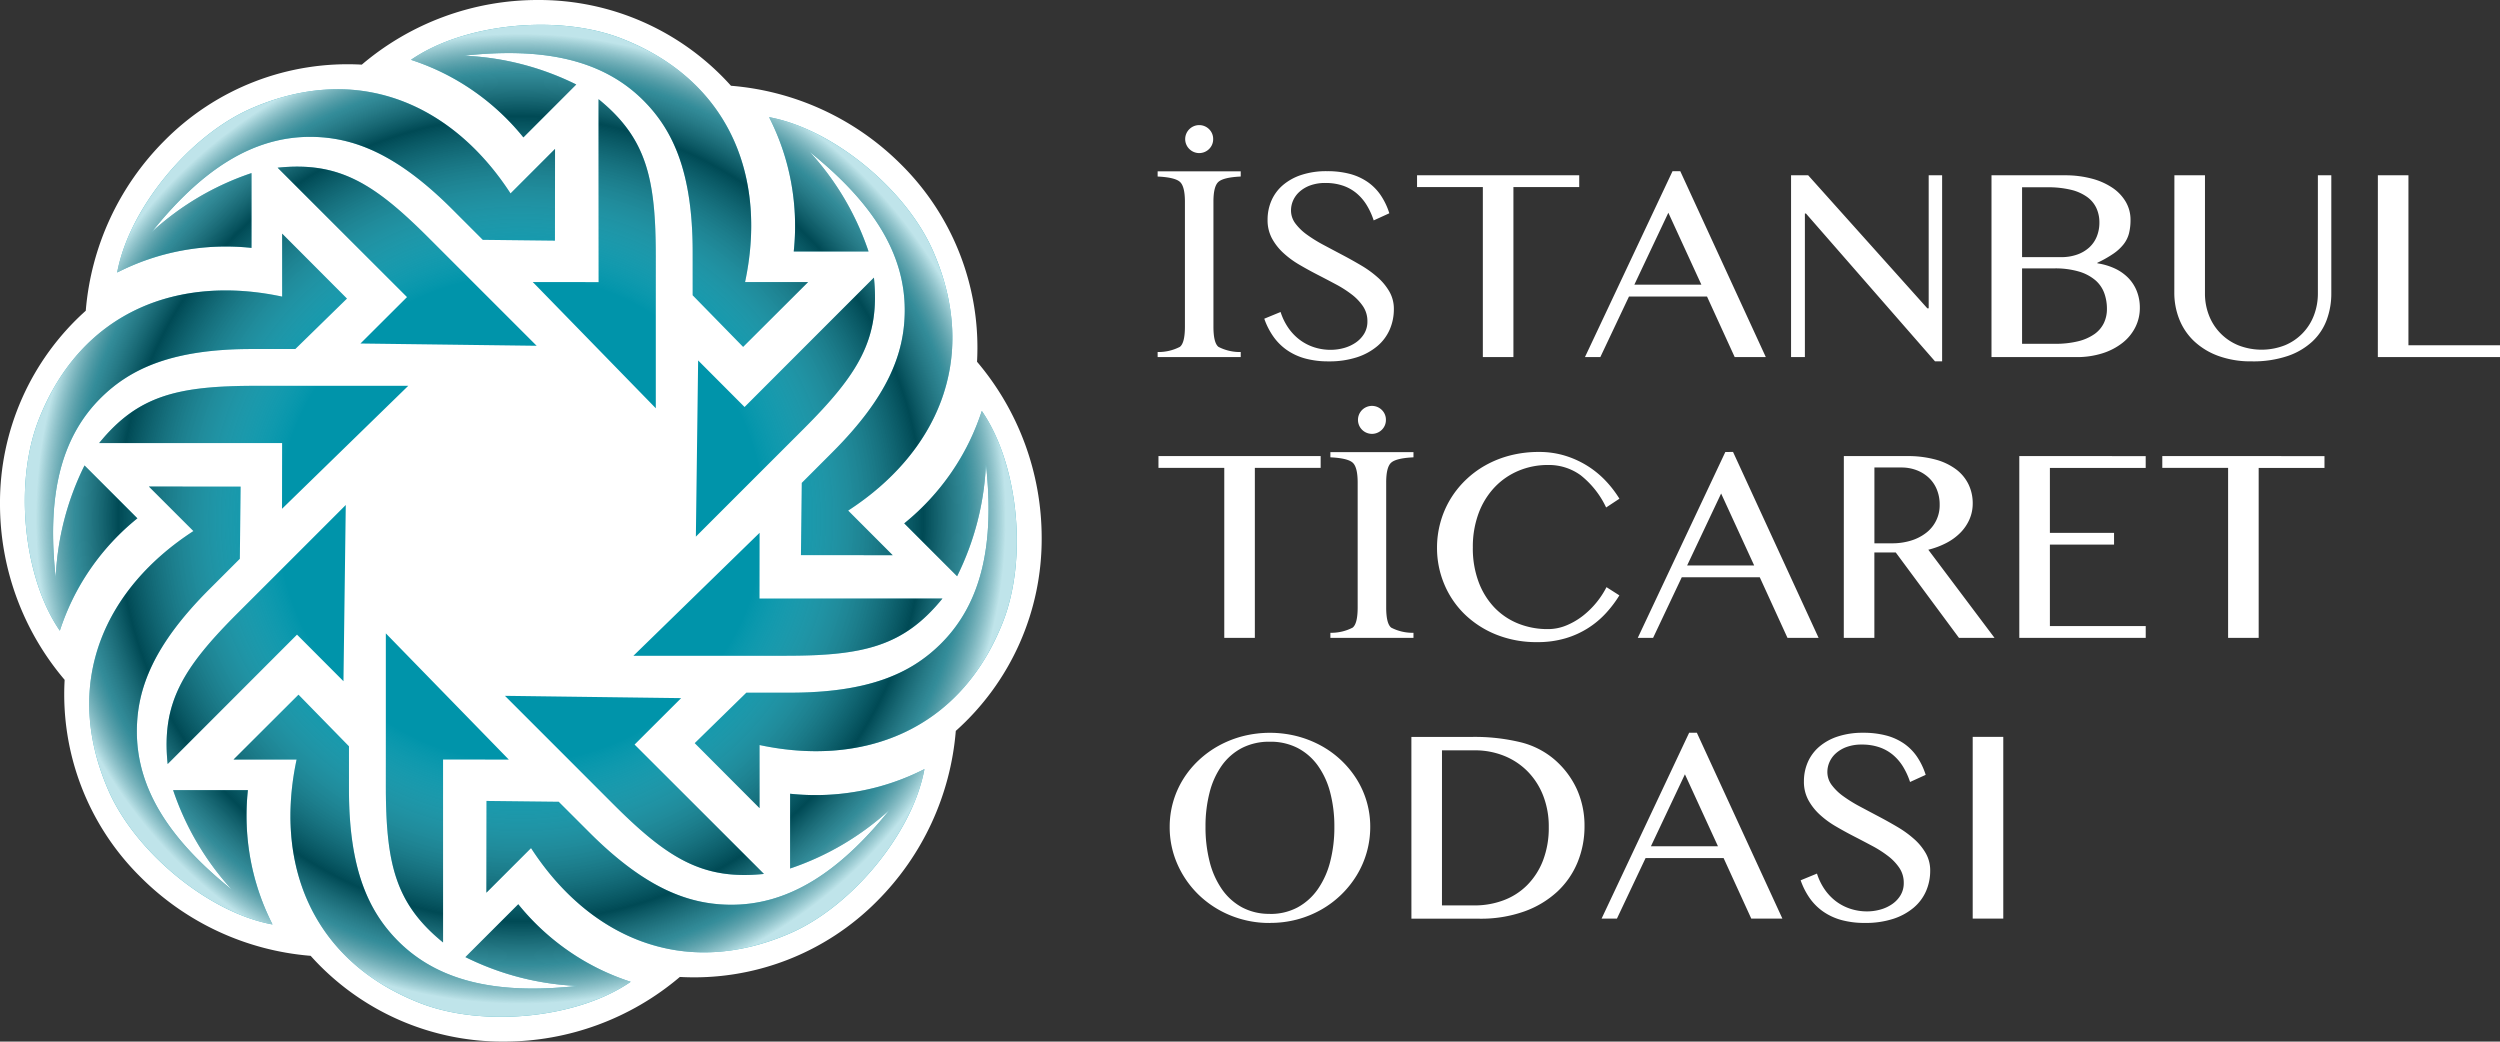 <svg xmlns="http://www.w3.org/2000/svg" xmlns:xlink="http://www.w3.org/1999/xlink" width="379.664" height="158.182" viewBox="0 0 379.664 158.182">
  <rect x="0" y="0" width="379.664" height="158.182" fill="#333333" stroke="none"/>
  <defs>
    <radialGradient id="radial-gradient" cx="0.5" cy="0.498" r="0.481" gradientUnits="objectBoundingBox">
      <stop offset="0.5" stop-color="#fff" stop-opacity="0"/>
      <stop offset="0.83" stop-opacity="0.502"/>
      <stop offset="0.92" stop-color="gray" stop-opacity="0.4"/>
      <stop offset="1" stop-color="#fff" stop-opacity="0.749"/>
    </radialGradient>
  </defs>
  <g id="Group_42" data-name="Group 42" transform="translate(-63 -462)">
    <g id="ito" transform="translate(63 462)" style="isolation: isolate">
      <g id="Layer_1" data-name="Layer 1" transform="translate(0)">
        <path id="Path_114" data-name="Path 114" d="M81.617,0A41.263,41.263,0,0,0,54.943,9.817,39.1,39.1,0,0,0,24.955,21.384,41.327,41.327,0,0,0,13.024,47.19,39.108,39.108,0,0,0,0,76.571a41.216,41.216,0,0,0,9.817,26.674,38.992,38.992,0,0,0,11.561,29.982,41.181,41.181,0,0,0,25.8,11.93,39.12,39.12,0,0,0,29.388,13.025,41.271,41.271,0,0,0,26.681-9.817,39.115,39.115,0,0,0,29.988-11.555A41.294,41.294,0,0,0,145.152,111a39.068,39.068,0,0,0,13.043-29.382,41.317,41.317,0,0,0-9.817-26.681A39.149,39.149,0,0,0,136.81,24.942a41.23,41.23,0,0,0-25.8-11.918A39.178,39.178,0,0,0,81.617,0" transform="translate(0)" fill="#fff"/>
        <path id="Path_116" data-name="Path 116" d="M83.168,45.088l9.992.013V17.32c7.272,5.915,8.691,12.012,8.691,23.886V64.259L83.168,45.088Zm32.239.006c3.283-15.4-1.888-30.37-18.708-36.966C87.076,4.352,72.738,5.8,64.672,11.342a36.506,36.506,0,0,1,17.07,11.78l8.029-8.035a42.281,42.281,0,0,0-17.058-4.371c12.093-1.326,21.159.582,27.412,6.953,4.4,4.483,7.322,10.842,7.322,22.829v6.6l7.666,7.841,9.861-9.842h-9.56Zm-7.128,11.9,7.053,7.072,19.646-19.646c.963,9.323-2.351,14.644-10.742,23.035l-16.3,16.3.344-26.768Zm22.791,22.8c13.212-8.573,20.14-22.8,12.906-39.367-4.133-9.473-15.294-18.589-24.917-20.378a36.516,36.516,0,0,1,3.739,20.4h11.361a42.168,42.168,0,0,0-8.966-15.15c9.485,7.616,14.556,15.376,14.463,24.3-.063,6.278-2.489,12.843-10.967,21.322l-4.671,4.671-.125,10.967,13.931.012L131.064,79.8Zm-13.456,3.376-.013,9.986h27.781c-5.915,7.272-12.012,8.691-23.886,8.691H98.45l19.171-18.683Zm-.006,32.233c15.4,3.283,30.363-1.888,36.966-18.708,3.777-9.623,2.332-23.961-3.214-32.027a36.582,36.582,0,0,1-11.78,17.07l8.029,8.029a42.314,42.314,0,0,0,4.377-17.051c1.326,12.093-.582,21.159-6.953,27.412-4.483,4.4-10.842,7.322-22.829,7.322h-6.6l-7.841,7.666,9.842,9.861v-9.56ZM105.7,108.279l-7.072,7.053,19.646,19.646c-9.323.963-14.644-2.351-23.035-10.748l-16.3-16.3ZM82.911,131.064c8.573,13.212,22.8,20.134,39.367,12.912,9.473-4.139,18.589-15.294,20.371-24.917a36.516,36.516,0,0,1-20.4,3.739v11.355a42.3,42.3,0,0,0,15.15-8.96c-7.616,9.485-15.376,14.55-24.3,14.463-6.278-.063-12.843-2.489-21.322-10.967l-4.671-4.671-10.967-.125-.013,13.931,6.766-6.759Zm-3.383-13.45-9.986-.013v27.781c-7.272-5.915-8.691-12.012-8.691-23.886V98.443ZM47.3,117.608c-3.283,15.4,1.888,30.363,18.708,36.966,9.623,3.777,23.961,2.332,32.027-3.214a36.506,36.506,0,0,1-17.07-11.78l-8.029,8.029a42.213,42.213,0,0,0,17.051,4.377c-12.093,1.326-21.159-.582-27.412-6.953-4.389-4.483-7.322-10.842-7.322-22.835v-6.6l-7.666-7.841L37.729,117.6h9.56Zm7.116-11.9-7.053-7.072L27.718,118.283c-.963-9.323,2.351-14.644,10.749-23.035l16.3-16.3-.35,26.762Zm-22.785-22.8c-13.212,8.573-20.134,22.8-12.912,39.374,4.139,9.473,15.294,18.589,24.924,20.371a36.505,36.505,0,0,1-3.739-20.4H28.55a42.3,42.3,0,0,0,8.96,15.15c-9.492-7.616-14.55-15.376-14.469-24.3.063-6.272,2.489-12.843,10.967-21.322l4.671-4.665L38.8,76.158l-13.931-.013,6.759,6.759Zm13.456-3.383.013-9.986H17.32c5.915-7.272,12.012-8.691,23.886-8.691H64.259ZM45.095,47.3c-15.4-3.283-30.363,1.888-36.966,18.715C4.352,75.633,5.8,89.965,11.342,98.037a36.444,36.444,0,0,1,11.78-17.064l-8.029-8.029A42.213,42.213,0,0,0,10.717,90C9.391,77.9,11.3,68.836,17.67,62.584c4.483-4.389,10.842-7.322,22.835-7.322h6.6L54.949,47.6l-9.842-9.861V47.3Zm11.9,7.128,7.072-7.053L44.419,27.725c9.323-.963,14.644,2.351,23.035,10.749l16.3,16.295-26.762-.344Zm22.8-22.791c-8.573-13.212-22.81-20.14-39.374-12.912-9.473,4.133-18.583,15.294-20.372,24.917a36.505,36.505,0,0,1,20.4-3.739V28.544A42.2,42.2,0,0,0,25.286,37.51c7.616-9.492,15.376-14.55,24.3-14.469,6.272.069,12.843,2.489,21.322,10.967l4.665,4.671,10.961.125.013-13.931-6.759,6.759Z" transform="translate(-2.257 -2.257)" fill="#0094aa"/>
        <path id="Path_117" data-name="Path 117" d="M83.168,45.088l9.992.013V17.32c7.272,5.915,8.691,12.012,8.691,23.886V64.259L83.168,45.088Zm32.239.006c3.283-15.4-1.888-30.37-18.708-36.966C87.076,4.352,72.738,5.8,64.672,11.342a36.506,36.506,0,0,1,17.07,11.78l8.029-8.035a42.281,42.281,0,0,0-17.058-4.371c12.093-1.326,21.159.582,27.412,6.953,4.4,4.483,7.322,10.842,7.322,22.829v6.6l7.666,7.841,9.861-9.842h-9.56Zm-7.128,11.9,7.053,7.072,19.646-19.646c.963,9.323-2.351,14.644-10.742,23.035l-16.3,16.3.344-26.768Zm22.791,22.8c13.212-8.573,20.14-22.8,12.906-39.367-4.133-9.473-15.294-18.589-24.917-20.378a36.516,36.516,0,0,1,3.739,20.4h11.361a42.168,42.168,0,0,0-8.966-15.15c9.485,7.616,14.556,15.376,14.463,24.3-.063,6.278-2.489,12.843-10.967,21.322l-4.671,4.671-.125,10.967,13.931.012L131.064,79.8Zm-13.456,3.376-.013,9.986h27.781c-5.915,7.272-12.012,8.691-23.886,8.691H98.45l19.171-18.683Zm-.006,32.233c15.4,3.283,30.363-1.888,36.966-18.708,3.777-9.623,2.332-23.961-3.214-32.027a36.582,36.582,0,0,1-11.78,17.07l8.029,8.029a42.314,42.314,0,0,0,4.377-17.051c1.326,12.093-.582,21.159-6.953,27.412-4.483,4.4-10.842,7.322-22.829,7.322h-6.6l-7.841,7.666,9.842,9.861v-9.56ZM105.7,108.279l-7.072,7.053,19.646,19.646c-9.323.963-14.644-2.351-23.035-10.748l-16.3-16.3ZM82.911,131.064c8.573,13.212,22.8,20.134,39.367,12.912,9.473-4.139,18.589-15.294,20.371-24.917a36.516,36.516,0,0,1-20.4,3.739v11.355a42.3,42.3,0,0,0,15.15-8.96c-7.616,9.485-15.376,14.55-24.3,14.463-6.278-.063-12.843-2.489-21.322-10.967l-4.671-4.671-10.967-.125-.013,13.931,6.766-6.759Zm-3.383-13.45-9.986-.013v27.781c-7.272-5.915-8.691-12.012-8.691-23.886V98.443ZM47.3,117.608c-3.283,15.4,1.888,30.363,18.708,36.966,9.623,3.777,23.961,2.332,32.027-3.214a36.506,36.506,0,0,1-17.07-11.78l-8.029,8.029a42.213,42.213,0,0,0,17.051,4.377c-12.093,1.326-21.159-.582-27.412-6.953-4.389-4.483-7.322-10.842-7.322-22.835v-6.6l-7.666-7.841L37.729,117.6h9.56Zm7.116-11.9-7.053-7.072L27.718,118.283c-.963-9.323,2.351-14.644,10.749-23.035l16.3-16.3-.35,26.762Zm-22.785-22.8c-13.212,8.573-20.134,22.8-12.912,39.374,4.139,9.473,15.294,18.589,24.924,20.371a36.505,36.505,0,0,1-3.739-20.4H28.55a42.3,42.3,0,0,0,8.96,15.15c-9.492-7.616-14.55-15.376-14.469-24.3.063-6.272,2.489-12.843,10.967-21.322l4.671-4.665L38.8,76.158l-13.931-.013,6.759,6.759Zm13.456-3.383.013-9.986H17.32c5.915-7.272,12.012-8.691,23.886-8.691H64.259ZM45.095,47.3c-15.4-3.283-30.363,1.888-36.966,18.715C4.352,75.633,5.8,89.965,11.342,98.037a36.444,36.444,0,0,1,11.78-17.064l-8.029-8.029A42.213,42.213,0,0,0,10.717,90C9.391,77.9,11.3,68.836,17.67,62.584c4.483-4.389,10.842-7.322,22.835-7.322h6.6L54.949,47.6l-9.842-9.861V47.3Zm11.9,7.128,7.072-7.053L44.419,27.725c9.323-.963,14.644,2.351,23.035,10.749l16.3,16.295-26.762-.344Zm22.8-22.791c-8.573-13.212-22.81-20.14-39.374-12.912-9.473,4.133-18.583,15.294-20.372,24.917a36.505,36.505,0,0,1,20.4-3.739V28.544A42.2,42.2,0,0,0,25.286,37.51c7.616-9.492,15.376-14.55,24.3-14.469,6.272.069,12.843,2.489,21.322,10.967l4.665,4.671,10.961.125.013-13.931-6.759,6.759Z" transform="translate(-2.257 -2.257)" fill="url(#radial-gradient)" style="mix-blend-mode: multiply;isolation: isolate"/>
      </g>
    </g>
    <path id="Path_118" data-name="Path 118" d="M.806,42.15a7.081,7.081,0,0,0,3.373-.781q.77-.593.77-3.071V19.33q0-2.353-.77-3.029T.806,15.5v-.791H13.423V15.5q-2.6.125-3.373.8T9.28,19.33V38.3q0,2.478.77,3.071a7.081,7.081,0,0,0,3.373.781v.77H.806ZM9.238,9.815a2.062,2.062,0,0,1-.614,1.5,2.124,2.124,0,0,1-3.009,0,2.111,2.111,0,0,1,0-3,2.124,2.124,0,0,1,3.009,0A2.062,2.062,0,0,1,9.238,9.815Zm17.864,32a7.426,7.426,0,0,0,2.02-.281,5.891,5.891,0,0,0,1.791-.833,4.369,4.369,0,0,0,1.27-1.353,3.564,3.564,0,0,0,.479-1.863,3.994,3.994,0,0,0-.656-2.259,7.658,7.658,0,0,0-1.718-1.811,17.166,17.166,0,0,0-2.426-1.551q-1.364-.729-2.78-1.457t-2.78-1.53a13.8,13.8,0,0,1-2.426-1.791,8.538,8.538,0,0,1-1.718-2.207,5.815,5.815,0,0,1-.656-2.8,7.23,7.23,0,0,1,.593-2.936A6.527,6.527,0,0,1,19.836,16.8a8.3,8.3,0,0,1,2.821-1.551,12.065,12.065,0,0,1,3.841-.562A13.431,13.431,0,0,1,30,15.1,8.633,8.633,0,0,1,32.7,16.332a7.739,7.739,0,0,1,1.978,2,10.5,10.5,0,0,1,1.312,2.748l-2.374,1.083a10.923,10.923,0,0,0-1.062-2.322,7.321,7.321,0,0,0-1.541-1.8,6.492,6.492,0,0,0-2.072-1.156,8.108,8.108,0,0,0-2.655-.406,6.554,6.554,0,0,0-2.29.364,5.01,5.01,0,0,0-1.634.958,3.894,3.894,0,0,0-.979,1.333,3.738,3.738,0,0,0-.323,1.51,3.282,3.282,0,0,0,.666,1.988,8.016,8.016,0,0,0,1.77,1.707,21.42,21.42,0,0,0,2.509,1.551q1.405.75,2.863,1.52t2.863,1.6a15.854,15.854,0,0,1,2.509,1.822A8.607,8.607,0,0,1,36.014,33a5.25,5.25,0,0,1,.666,2.634,7.718,7.718,0,0,1-.625,3.092,6.89,6.89,0,0,1-1.874,2.519,9.228,9.228,0,0,1-3.1,1.7,13.5,13.5,0,0,1-4.31.625,13.227,13.227,0,0,1-3.56-.437,9.07,9.07,0,0,1-2.759-1.27,8.379,8.379,0,0,1-2.051-2.03A10.919,10.919,0,0,1,17,37.091l2.478-1.02a9.087,9.087,0,0,0,1.176,2.415,7.869,7.869,0,0,0,1.718,1.8,7.472,7.472,0,0,0,2.176,1.135A8.078,8.078,0,0,0,27.1,41.817ZM64.83,15.312V17.1H54.836V42.92H50.193V17.1H40.2V15.312Zm15.345-.625L93.167,42.92H88.441l-4.206-9.2H72.388l-4.352,9.2H65.7l13.3-28.233ZM73.2,31.927H83.382L78.364,21ZM97,15.312h2.6l18.093,20.2h.208v-20.2h2.04V43.566H118.86L99.268,21.121H99.1v21.8H97Zm30.44,0h11.118a15.758,15.758,0,0,1,4.05.489,10.328,10.328,0,0,1,3.165,1.385,6.617,6.617,0,0,1,2.051,2.145,5.356,5.356,0,0,1,.729,2.748,8.259,8.259,0,0,1-.229,2.04,4.55,4.55,0,0,1-.812,1.655,6.944,6.944,0,0,1-1.551,1.437,17.544,17.544,0,0,1-2.446,1.385v.083a9.645,9.645,0,0,1,2.665.791,6.976,6.976,0,0,1,2.03,1.426,6.052,6.052,0,0,1,1.3,2.02,6.805,6.805,0,0,1,.458,2.53,6.492,6.492,0,0,1-.677,2.925,7.029,7.029,0,0,1-1.936,2.374,9.567,9.567,0,0,1-3.04,1.593,12.771,12.771,0,0,1-3.987.583H127.439Zm4.643,12.43h5.913a7.194,7.194,0,0,0,2.478-.4,5.342,5.342,0,0,0,1.832-1.093,4.535,4.535,0,0,0,1.135-1.666,5.609,5.609,0,0,0,.385-2.093,5.164,5.164,0,0,0-.458-2.2,4.369,4.369,0,0,0-1.426-1.7,7.038,7.038,0,0,0-2.457-1.083,14.8,14.8,0,0,0-3.571-.375h-3.831Zm0,13.159H137.1a14.118,14.118,0,0,0,3.508-.385,7.3,7.3,0,0,0,2.457-1.083,4.4,4.4,0,0,0,1.437-1.676,4.9,4.9,0,0,0,.468-2.145,6.96,6.96,0,0,0-.416-2.436,4.721,4.721,0,0,0-1.364-1.947,6.853,6.853,0,0,0-2.478-1.3,12.725,12.725,0,0,0-3.758-.479h-4.872Zm23.132-25.589h4.643V33.239a9.074,9.074,0,0,0,.6,3.321,8.017,8.017,0,0,0,4.445,4.56,9.677,9.677,0,0,0,7.11,0,7.946,7.946,0,0,0,4.4-4.56,9.215,9.215,0,0,0,.593-3.321V15.312h2.04V33.239a11.521,11.521,0,0,1-.687,4,8.576,8.576,0,0,1-2.155,3.279,10.456,10.456,0,0,1-3.758,2.228,16.315,16.315,0,0,1-5.5.822,14.346,14.346,0,0,1-5.049-.822,10.725,10.725,0,0,1-3.685-2.238,9.272,9.272,0,0,1-2.249-3.321,10.884,10.884,0,0,1-.76-4.07Zm30.9,0h4.643V41.13h13.908V42.92H186.112ZM25.562,57.953v1.791H15.568V85.562H10.925V59.744H.931V57.953ZM27.04,84.791a7.081,7.081,0,0,0,3.373-.781q.77-.593.77-3.071V61.972q0-2.353-.77-3.029t-3.373-.8v-.791H39.658v.791q-2.6.125-3.373.8t-.77,3.029V80.94q0,2.478.77,3.071a7.081,7.081,0,0,0,3.373.781v.77H27.04Zm8.432-32.335a2.062,2.062,0,0,1-.614,1.5,2.124,2.124,0,1,1,0-3A2.062,2.062,0,0,1,35.473,52.456Zm13.2,19.405a14.536,14.536,0,0,0,.874,5.195,11.367,11.367,0,0,0,2.4,3.894,10.323,10.323,0,0,0,3.612,2.436,11.923,11.923,0,0,0,4.518.843,7.258,7.258,0,0,0,2.811-.562A10.707,10.707,0,0,0,65.4,82.2a13.143,13.143,0,0,0,3.571-4.341l1.957,1.249a17.69,17.69,0,0,1-2.02,2.675,13.461,13.461,0,0,1-6.153,3.841,14.811,14.811,0,0,1-4.3.583,16.333,16.333,0,0,1-6.236-1.145,14.75,14.75,0,0,1-4.8-3.1,13.76,13.76,0,0,1-3.092-4.57,14.179,14.179,0,0,1-1.093-5.528,14.374,14.374,0,0,1,.5-3.779,14.064,14.064,0,0,1,1.447-3.456A14.293,14.293,0,0,1,47.5,61.67a14.547,14.547,0,0,1,3.082-2.311,15.632,15.632,0,0,1,3.758-1.5,17.226,17.226,0,0,1,4.352-.531,13.354,13.354,0,0,1,4.07.593,14.345,14.345,0,0,1,3.394,1.572,14.148,14.148,0,0,1,2.728,2.259,16.637,16.637,0,0,1,2.051,2.675l-2.02,1.333a13.6,13.6,0,0,0-3.873-4.9A8.2,8.2,0,0,0,60.1,59.307a11.442,11.442,0,0,0-4.477.874,10.7,10.7,0,0,0-3.633,2.5,11.627,11.627,0,0,0-2.436,3.946A14.614,14.614,0,0,0,48.673,71.862ZM88.191,57.329l12.992,28.233H96.457l-4.206-9.2H80.4l-4.352,9.2H73.721l13.3-28.233Zm-6.975,17.24H91.4L86.38,63.637Zm23.8-16.615h9.578a16.027,16.027,0,0,1,4.352.531,9.205,9.205,0,0,1,3.123,1.489,6.286,6.286,0,0,1,1.884,2.28,6.573,6.573,0,0,1,.635,2.884,5.986,5.986,0,0,1-.489,2.415,6.731,6.731,0,0,1-1.374,2.03,8.435,8.435,0,0,1-2.134,1.562,12.313,12.313,0,0,1-2.748,1.031L127.9,85.562H122.5l-9.6-12.971h-3.248V85.562h-4.643ZM109.658,71.2h2.686a9.556,9.556,0,0,0,2.884-.416,7.145,7.145,0,0,0,2.29-1.176,5.263,5.263,0,0,0,2.051-4.279,5.982,5.982,0,0,0-.427-2.29,5.061,5.061,0,0,0-1.208-1.78,5.622,5.622,0,0,0-1.853-1.156,6.417,6.417,0,0,0-2.342-.416h-4.081Zm41.2-13.242v1.791H136.308v9.869h9.744V71.4h-9.744V83.771h14.554v1.791h-19.2V57.953Zm27.151,0v1.791h-9.994V85.562h-4.643V59.744h-9.994V57.953Zm-160.155,70.9a15.559,15.559,0,0,1-5.986-1.145,15.15,15.15,0,0,1-4.83-3.134,14.692,14.692,0,0,1-3.227-4.643,13.846,13.846,0,0,1-1.176-5.674,13.688,13.688,0,0,1,2.04-7.225,14.182,14.182,0,0,1,2.363-2.884,15.035,15.035,0,0,1,3.071-2.228,15.819,15.819,0,0,1,3.644-1.437,16.746,16.746,0,0,1,8.2,0,16.025,16.025,0,0,1,3.654,1.437,14.693,14.693,0,0,1,5.434,5.112,13.572,13.572,0,0,1,2.051,7.225,14.081,14.081,0,0,1-2.051,7.35,14.933,14.933,0,0,1-5.434,5.247,15.509,15.509,0,0,1-3.654,1.478A15.894,15.894,0,0,1,17.858,128.849Zm0-1.374a8.654,8.654,0,0,0,4.2-.989,8.963,8.963,0,0,0,3.071-2.759,12.852,12.852,0,0,0,1.884-4.185,20.765,20.765,0,0,0,.635-5.289,20.194,20.194,0,0,0-.635-5.226,12.277,12.277,0,0,0-1.884-4.091,8.756,8.756,0,0,0-3.071-2.665,8.964,8.964,0,0,0-4.2-.947,9.058,9.058,0,0,0-4.237.947,8.664,8.664,0,0,0-3.061,2.665A12.25,12.25,0,0,0,8.7,109.027a20.513,20.513,0,0,0-.625,5.226,21.094,21.094,0,0,0,.625,5.289,12.826,12.826,0,0,0,1.863,4.185,8.87,8.87,0,0,0,3.061,2.759A8.744,8.744,0,0,0,17.858,127.474Zm21.487-26.88h9.2a29.5,29.5,0,0,1,7.308.791,12.517,12.517,0,0,1,5.1,2.54,13.241,13.241,0,0,1,3.508,4.581,13.446,13.446,0,0,1,1.176,5.642,14.276,14.276,0,0,1-1.051,5.476,12.644,12.644,0,0,1-3.082,4.466,14.634,14.634,0,0,1-5.018,3.009,19.666,19.666,0,0,1-6.84,1.1H39.345Zm4.643,25.589h4.935a12.446,12.446,0,0,0,4.393-.77,10,10,0,0,0,3.592-2.29,10.861,10.861,0,0,0,2.415-3.737,13.78,13.78,0,0,0,.885-5.132,12.81,12.81,0,0,0-.833-4.7,10.864,10.864,0,0,0-2.332-3.675,10.5,10.5,0,0,0-3.571-2.394,11.773,11.773,0,0,0-4.529-.854H43.988ZM82.694,99.97,95.687,128.2H90.96L86.755,119H74.907l-4.352,9.2H68.224l13.3-28.233Zm-6.975,17.24H85.9l-5.018-10.931Zm32.835,9.89a7.426,7.426,0,0,0,2.02-.281,5.891,5.891,0,0,0,1.791-.833,4.369,4.369,0,0,0,1.27-1.353,3.564,3.564,0,0,0,.479-1.863,3.994,3.994,0,0,0-.656-2.259,7.658,7.658,0,0,0-1.718-1.811,17.166,17.166,0,0,0-2.426-1.551q-1.364-.729-2.78-1.457t-2.78-1.53a13.8,13.8,0,0,1-2.426-1.791,8.538,8.538,0,0,1-1.718-2.207,5.815,5.815,0,0,1-.656-2.8,7.23,7.23,0,0,1,.593-2.936,6.526,6.526,0,0,1,1.739-2.342,8.294,8.294,0,0,1,2.821-1.551,12.065,12.065,0,0,1,3.841-.562,13.43,13.43,0,0,1,3.5.416,8.633,8.633,0,0,1,2.707,1.228,7.739,7.739,0,0,1,1.978,2,10.5,10.5,0,0,1,1.312,2.748l-2.374,1.083a10.923,10.923,0,0,0-1.062-2.322,7.321,7.321,0,0,0-1.541-1.8,6.492,6.492,0,0,0-2.072-1.156,8.108,8.108,0,0,0-2.655-.406,6.554,6.554,0,0,0-2.29.364,5.01,5.01,0,0,0-1.634.958,3.894,3.894,0,0,0-.979,1.333,3.738,3.738,0,0,0-.323,1.51,3.282,3.282,0,0,0,.666,1.988,8.016,8.016,0,0,0,1.77,1.707,21.422,21.422,0,0,0,2.509,1.551q1.405.75,2.863,1.52t2.863,1.6a15.854,15.854,0,0,1,2.509,1.822,8.607,8.607,0,0,1,1.77,2.165,5.25,5.25,0,0,1,.666,2.634,7.718,7.718,0,0,1-.625,3.092,6.89,6.89,0,0,1-1.874,2.519,9.228,9.228,0,0,1-3.1,1.7,13.5,13.5,0,0,1-4.31.625,13.228,13.228,0,0,1-3.56-.437,9.07,9.07,0,0,1-2.759-1.27,8.379,8.379,0,0,1-2.051-2.03,10.919,10.919,0,0,1-1.395-2.738l2.478-1.02a9.087,9.087,0,0,0,1.176,2.415,7.869,7.869,0,0,0,1.718,1.8A7.472,7.472,0,0,0,106,126.7,8.078,8.078,0,0,0,108.554,127.1Zm16.032-26.505h4.643V128.2h-4.643Z" transform="translate(238 473.309)" fill="#fff"/>
  </g>
</svg>
